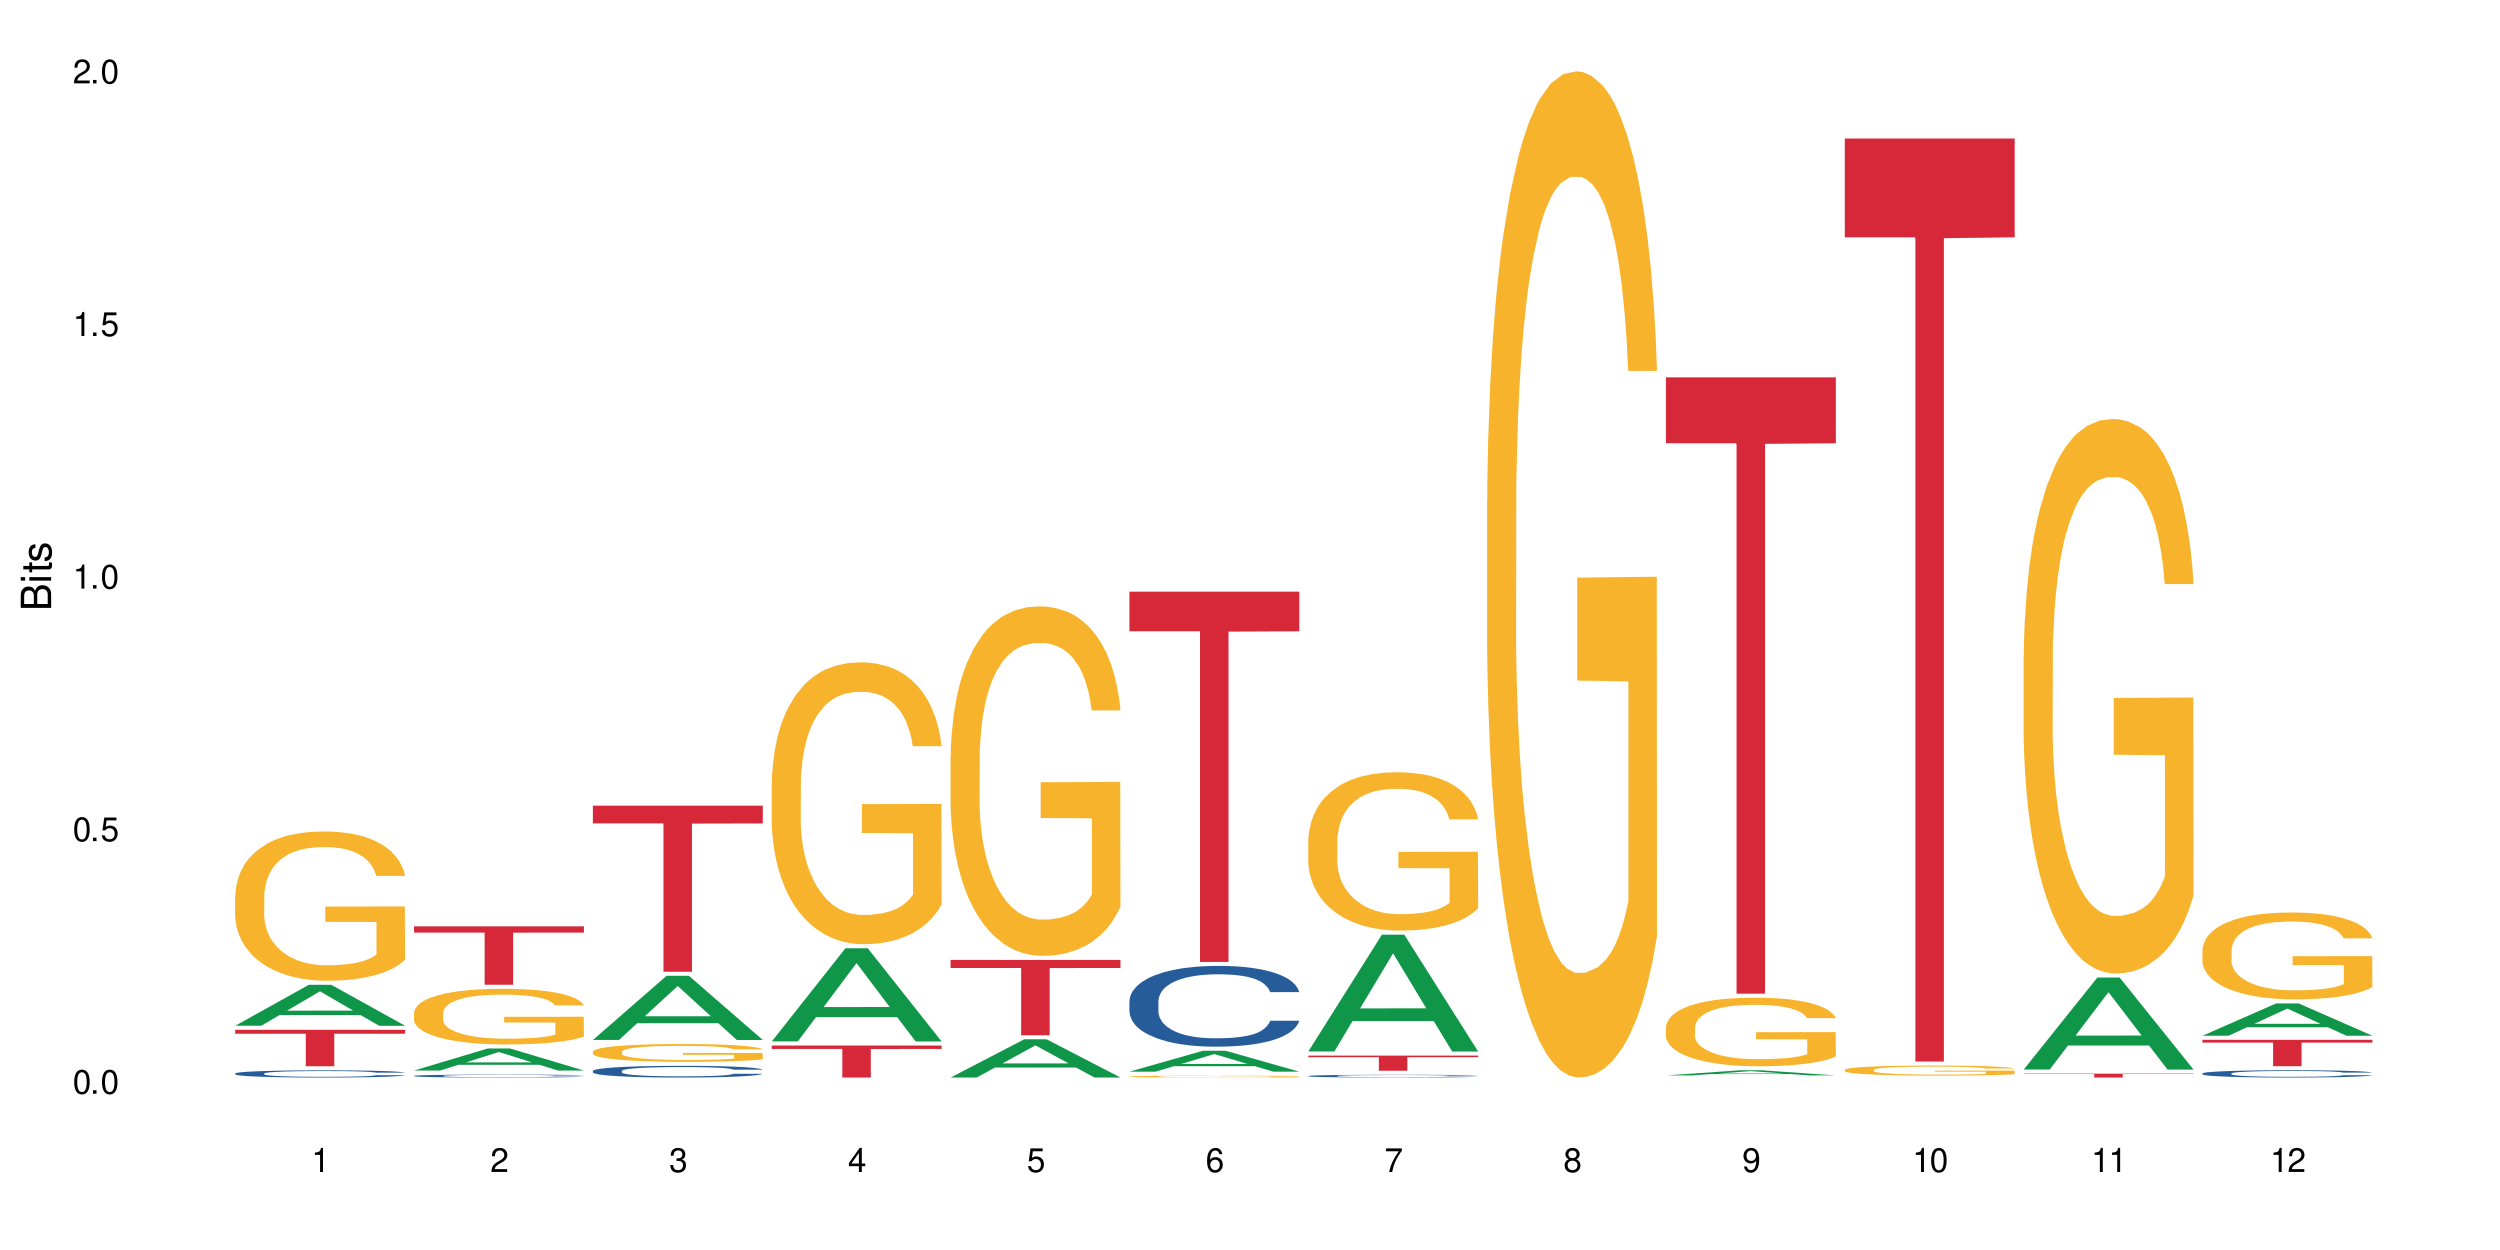 <?xml version="1.0" encoding="UTF-8"?>
<svg xmlns="http://www.w3.org/2000/svg" xmlns:xlink="http://www.w3.org/1999/xlink" width="720" height="360" viewBox="0 0 720 360">
<defs>
<g>
<g id="glyph-0-0">
</g>
<g id="glyph-0-1">
<path d="M 2.641 -6.938 C 2 -6.938 1.422 -6.656 1.078 -6.172 C 0.641 -5.562 0.406 -4.641 0.406 -3.359 C 0.406 -1.016 1.188 0.219 2.641 0.219 C 4.078 0.219 4.859 -1.016 4.859 -3.297 C 4.859 -4.641 4.656 -5.547 4.203 -6.172 C 3.844 -6.656 3.281 -6.938 2.641 -6.938 Z M 2.641 -6.188 C 3.547 -6.188 4 -5.25 4 -3.375 C 4 -1.406 3.562 -0.484 2.625 -0.484 C 1.734 -0.484 1.281 -1.438 1.281 -3.344 C 1.281 -5.25 1.734 -6.188 2.641 -6.188 Z M 2.641 -6.188 "/>
</g>
<g id="glyph-0-2">
<path d="M 1.828 -1 L 0.828 -1 L 0.828 0 L 1.828 0 Z M 1.828 -1 "/>
</g>
<g id="glyph-0-3">
<path d="M 4.562 -6.797 L 1.062 -6.797 L 0.547 -3.094 L 1.328 -3.094 C 1.719 -3.562 2.047 -3.734 2.578 -3.734 C 3.484 -3.734 4.062 -3.109 4.062 -2.094 C 4.062 -1.125 3.484 -0.531 2.578 -0.531 C 1.828 -0.531 1.375 -0.906 1.188 -1.672 L 0.328 -1.672 C 0.453 -1.109 0.547 -0.844 0.75 -0.594 C 1.125 -0.078 1.828 0.219 2.594 0.219 C 3.969 0.219 4.922 -0.781 4.922 -2.219 C 4.922 -3.562 4.031 -4.484 2.719 -4.484 C 2.25 -4.484 1.859 -4.359 1.469 -4.062 L 1.734 -5.969 L 4.562 -5.969 Z M 4.562 -6.797 "/>
</g>
<g id="glyph-0-4">
<path d="M 2.484 -4.938 L 2.484 0 L 3.328 0 L 3.328 -6.938 L 2.766 -6.938 C 2.469 -5.875 2.281 -5.734 0.984 -5.562 L 0.984 -4.938 Z M 2.484 -4.938 "/>
</g>
<g id="glyph-0-5">
<path d="M 4.859 -0.828 L 1.281 -0.828 C 1.359 -1.406 1.672 -1.781 2.5 -2.281 L 3.469 -2.828 C 4.406 -3.344 4.906 -4.062 4.906 -4.906 C 4.906 -5.484 4.672 -6.031 4.266 -6.406 C 3.859 -6.766 3.375 -6.938 2.719 -6.938 C 1.859 -6.938 1.219 -6.625 0.844 -6.031 C 0.609 -5.672 0.5 -5.234 0.484 -4.531 L 1.328 -4.531 C 1.359 -5.016 1.406 -5.281 1.531 -5.516 C 1.75 -5.938 2.188 -6.203 2.703 -6.203 C 3.469 -6.203 4.031 -5.641 4.031 -4.891 C 4.031 -4.344 3.719 -3.859 3.125 -3.516 L 2.234 -3 C 0.812 -2.172 0.406 -1.531 0.328 -0.016 L 4.859 -0.016 Z M 4.859 -0.828 "/>
</g>
<g id="glyph-0-6">
<path d="M 2.125 -3.188 L 2.578 -3.188 C 3.5 -3.188 3.984 -2.766 3.984 -1.922 C 3.984 -1.062 3.469 -0.531 2.594 -0.531 C 1.656 -0.531 1.203 -1 1.156 -2.016 L 0.312 -2.016 C 0.344 -1.453 0.438 -1.094 0.609 -0.781 C 0.953 -0.109 1.625 0.219 2.547 0.219 C 3.953 0.219 4.859 -0.625 4.859 -1.938 C 4.859 -2.828 4.516 -3.297 3.703 -3.594 C 4.344 -3.844 4.656 -4.328 4.656 -5.031 C 4.656 -6.219 3.875 -6.938 2.578 -6.938 C 1.203 -6.938 0.484 -6.172 0.453 -4.703 L 1.297 -4.703 C 1.312 -5.125 1.344 -5.359 1.453 -5.578 C 1.641 -5.969 2.062 -6.203 2.594 -6.203 C 3.344 -6.203 3.797 -5.75 3.797 -5 C 3.797 -4.516 3.609 -4.219 3.25 -4.047 C 3.016 -3.953 2.703 -3.922 2.125 -3.906 Z M 2.125 -3.188 "/>
</g>
<g id="glyph-0-7">
<path d="M 3.141 -1.672 L 3.141 0 L 3.984 0 L 3.984 -1.672 L 4.984 -1.672 L 4.984 -2.438 L 3.984 -2.438 L 3.984 -6.938 L 3.359 -6.938 L 0.266 -2.578 L 0.266 -1.672 Z M 3.141 -2.438 L 1 -2.438 L 3.141 -5.5 Z M 3.141 -2.438 "/>
</g>
<g id="glyph-0-8">
<path d="M 4.781 -5.125 C 4.609 -6.266 3.891 -6.938 2.844 -6.938 C 2.094 -6.938 1.422 -6.578 1.031 -5.953 C 0.594 -5.266 0.406 -4.422 0.406 -3.172 C 0.406 -2 0.578 -1.25 0.984 -0.641 C 1.359 -0.078 1.953 0.219 2.703 0.219 C 3.984 0.219 4.922 -0.75 4.922 -2.094 C 4.922 -3.375 4.062 -4.281 2.844 -4.281 C 2.172 -4.281 1.641 -4.031 1.281 -3.516 C 1.281 -5.234 1.828 -6.188 2.797 -6.188 C 3.391 -6.188 3.797 -5.797 3.938 -5.125 Z M 2.734 -3.531 C 3.547 -3.531 4.062 -2.953 4.062 -2.031 C 4.062 -1.156 3.484 -0.531 2.703 -0.531 C 1.922 -0.531 1.328 -1.188 1.328 -2.078 C 1.328 -2.938 1.906 -3.531 2.734 -3.531 Z M 2.734 -3.531 "/>
</g>
<g id="glyph-0-9">
<path d="M 4.984 -6.797 L 0.438 -6.797 L 0.438 -5.969 L 4.109 -5.969 C 2.5 -3.656 1.828 -2.234 1.328 0 L 2.219 0 C 2.594 -2.172 3.453 -4.047 4.984 -6.094 Z M 4.984 -6.797 "/>
</g>
<g id="glyph-0-10">
<path d="M 3.75 -3.656 C 4.469 -4.094 4.688 -4.438 4.688 -5.078 C 4.688 -6.172 3.844 -6.938 2.641 -6.938 C 1.438 -6.938 0.594 -6.172 0.594 -5.094 C 0.594 -4.438 0.812 -4.094 1.516 -3.656 C 0.734 -3.266 0.359 -2.703 0.359 -1.922 C 0.359 -0.656 1.281 0.219 2.641 0.219 C 3.984 0.219 4.922 -0.656 4.922 -1.922 C 4.922 -2.703 4.531 -3.266 3.75 -3.656 Z M 2.641 -6.188 C 3.359 -6.188 3.812 -5.75 3.812 -5.062 C 3.812 -4.406 3.344 -3.984 2.641 -3.984 C 1.922 -3.984 1.453 -4.406 1.453 -5.078 C 1.453 -5.75 1.922 -6.188 2.641 -6.188 Z M 2.641 -3.266 C 3.484 -3.266 4.062 -2.719 4.062 -1.906 C 4.062 -1.078 3.484 -0.531 2.625 -0.531 C 1.797 -0.531 1.219 -1.094 1.219 -1.906 C 1.219 -2.719 1.781 -3.266 2.641 -3.266 Z M 2.641 -3.266 "/>
</g>
<g id="glyph-0-11">
<path d="M 0.516 -1.578 C 0.672 -0.453 1.406 0.219 2.438 0.219 C 3.188 0.219 3.859 -0.141 4.266 -0.766 C 4.688 -1.453 4.891 -2.297 4.891 -3.547 C 4.891 -4.719 4.703 -5.453 4.312 -6.078 C 3.938 -6.641 3.344 -6.938 2.594 -6.938 C 1.297 -6.938 0.359 -5.969 0.359 -4.625 C 0.359 -3.344 1.234 -2.453 2.453 -2.453 C 3.094 -2.453 3.578 -2.672 4.016 -3.203 C 4 -1.484 3.469 -0.531 2.5 -0.531 C 1.906 -0.531 1.484 -0.906 1.359 -1.578 Z M 2.578 -6.203 C 3.375 -6.203 3.969 -5.531 3.969 -4.641 C 3.969 -3.797 3.391 -3.188 2.547 -3.188 C 1.734 -3.188 1.234 -3.766 1.234 -4.688 C 1.234 -5.562 1.797 -6.203 2.578 -6.203 Z M 2.578 -6.203 "/>
</g>
<g id="glyph-1-0">
</g>
<g id="glyph-1-1">
<path d="M 0 -0.953 L 0 -4.891 C 0 -5.719 -0.234 -6.344 -0.734 -6.797 C -1.188 -7.234 -1.812 -7.469 -2.5 -7.469 C -3.547 -7.469 -4.188 -7 -4.625 -5.875 C -4.984 -6.688 -5.625 -7.094 -6.531 -7.094 C -7.172 -7.094 -7.734 -6.859 -8.141 -6.391 C -8.562 -5.922 -8.75 -5.344 -8.75 -4.5 L -8.75 -0.953 Z M -4.984 -2.062 L -7.766 -2.062 L -7.766 -4.219 C -7.766 -4.844 -7.688 -5.203 -7.453 -5.5 C -7.219 -5.812 -6.859 -5.969 -6.375 -5.969 C -5.891 -5.969 -5.531 -5.812 -5.297 -5.5 C -5.062 -5.203 -4.984 -4.844 -4.984 -4.219 Z M -0.984 -2.062 L -4 -2.062 L -4 -4.781 C -4 -5.766 -3.438 -6.359 -2.484 -6.359 C -1.547 -6.359 -0.984 -5.766 -0.984 -4.781 Z M -0.984 -2.062 "/>
</g>
<g id="glyph-1-2">
<path d="M -6.281 -1.797 L -6.281 -0.797 L 0 -0.797 L 0 -1.797 Z M -8.75 -1.797 L -8.75 -0.797 L -7.484 -0.797 L -7.484 -1.797 Z M -8.75 -1.797 "/>
</g>
<g id="glyph-1-3">
<path d="M -6.281 -3.047 L -6.281 -2.016 L -8.016 -2.016 L -8.016 -1.016 L -6.281 -1.016 L -6.281 -0.172 L -5.469 -0.172 L -5.469 -1.016 L -0.719 -1.016 C -0.078 -1.016 0.281 -1.453 0.281 -2.234 C 0.281 -2.5 0.25 -2.719 0.188 -3.047 L -0.641 -3.047 C -0.609 -2.906 -0.594 -2.766 -0.594 -2.562 C -0.594 -2.141 -0.719 -2.016 -1.156 -2.016 L -5.469 -2.016 L -5.469 -3.047 Z M -6.281 -3.047 "/>
</g>
<g id="glyph-1-4">
<path d="M -4.531 -5.25 C -5.766 -5.25 -6.469 -4.422 -6.469 -2.969 C -6.469 -1.516 -5.719 -0.562 -4.547 -0.562 C -3.562 -0.562 -3.094 -1.062 -2.734 -2.562 L -2.516 -3.484 C -2.344 -4.188 -2.094 -4.469 -1.641 -4.469 C -1.047 -4.469 -0.641 -3.875 -0.641 -3 C -0.641 -2.453 -0.797 -2 -1.062 -1.75 C -1.25 -1.594 -1.422 -1.531 -1.875 -1.469 L -1.875 -0.406 C -0.422 -0.453 0.281 -1.266 0.281 -2.922 C 0.281 -4.5 -0.5 -5.516 -1.719 -5.516 C -2.656 -5.516 -3.172 -4.984 -3.469 -3.734 L -3.703 -2.766 C -3.891 -1.953 -4.156 -1.609 -4.594 -1.609 C -5.188 -1.609 -5.547 -2.125 -5.547 -2.938 C -5.547 -3.75 -5.203 -4.172 -4.531 -4.203 Z M -4.531 -5.25 "/>
</g>
</g>
</defs>
<rect x="-72" y="-36" width="864" height="432" fill="rgb(100%, 100%, 100%)" fill-opacity="1"/>
<path fill-rule="nonzero" fill="rgb(6.275%, 58.824%, 28.235%)" fill-opacity="1" d="M 67.73 295.41 L 67.785 295.398 L 88.957 283.617 L 95.387 283.617 L 116.664 295.422 L 109.188 295.422 L 103.855 292.34 L 80.488 292.34 L 75.258 295.41 L 67.73 295.41 L 82.734 291.066 L 101.711 291.055 L 92.25 285.547 L 92.145 285.535 L 92.039 285.566 L 82.684 291.055 L 82.734 291.066 Z M 67.73 295.41 "/>
<path fill-rule="nonzero" fill="rgb(14.51%, 36.078%, 60%)" fill-opacity="1" d="M 67.73 309.16 L 67.789 309.156 L 67.789 309.109 L 67.969 309.039 L 68.387 308.949 L 68.805 308.887 L 69.879 308.773 L 71.371 308.664 L 72.922 308.582 L 74.055 308.531 L 75.07 308.492 L 77.398 308.422 L 78.891 308.387 L 80.5 308.355 L 82.469 308.324 L 83.902 308.305 L 87.125 308.273 L 89.512 308.262 L 91.363 308.254 L 95.359 308.254 L 97.746 308.262 L 99.477 308.273 L 101.387 308.285 L 102.996 308.305 L 105.801 308.348 L 108.309 308.398 L 109.441 308.43 L 111.234 308.488 L 112.605 308.547 L 113.559 308.594 L 114.633 308.664 L 115.59 308.75 L 116.305 308.848 L 116.664 308.93 L 108.309 308.93 L 107.891 308.852 L 107.414 308.793 L 106.52 308.715 L 105.625 308.66 L 104.371 308.605 L 103.238 308.57 L 101.684 308.535 L 100.312 308.512 L 98.879 308.492 L 97.508 308.484 L 94.883 308.473 L 91.84 308.473 L 90.707 308.477 L 88.379 308.488 L 87.125 308.504 L 85.336 308.531 L 84.082 308.555 L 82.59 308.594 L 81.574 308.625 L 80.32 308.676 L 79.426 308.719 L 78.414 308.781 L 77.816 308.828 L 77.277 308.883 L 76.801 308.945 L 76.441 309.012 L 76.203 309.082 L 76.086 309.148 L 76.086 309.445 L 76.203 309.512 L 76.504 309.59 L 77.277 309.707 L 78.414 309.809 L 79.727 309.887 L 80.977 309.945 L 81.695 309.973 L 82.648 310.004 L 84.141 310.039 L 86.289 310.078 L 87.543 310.094 L 89.453 310.109 L 91.422 310.117 L 94.047 310.117 L 96.375 310.109 L 97.926 310.098 L 99.535 310.082 L 101.746 310.051 L 103.117 310.02 L 104.312 309.984 L 105.207 309.949 L 105.801 309.918 L 106.699 309.859 L 107.414 309.797 L 107.949 309.727 L 108.309 309.664 L 116.664 309.664 L 116.305 309.738 L 115.77 309.812 L 115.23 309.867 L 114.395 309.934 L 113.441 309.996 L 112.066 310.062 L 110.934 310.105 L 109.441 310.152 L 108.07 310.188 L 106.578 310.219 L 104.371 310.258 L 102.938 310.277 L 101.387 310.293 L 99.535 310.309 L 97.211 310.324 L 94.703 310.332 L 92.375 310.332 L 89.871 310.328 L 88.02 310.32 L 85.574 310.305 L 82.531 310.27 L 80.32 310.234 L 78.59 310.199 L 77.102 310.16 L 75.43 310.109 L 73.281 310.023 L 71.969 309.961 L 71.074 309.906 L 70.059 309.832 L 69.344 309.766 L 68.508 309.66 L 67.91 309.523 L 67.73 309.422 Z M 67.73 309.16 "/>
<path fill-rule="nonzero" fill="rgb(96.863%, 70.196%, 16.863%)" fill-opacity="1" d="M 67.73 257.875 L 67.789 257.836 L 67.789 257.047 L 68.031 255.281 L 68.625 252.848 L 69.402 250.844 L 70.238 249.273 L 70.773 248.449 L 71.668 247.273 L 72.445 246.406 L 74.414 244.641 L 76.922 242.992 L 78.293 242.285 L 79.844 241.617 L 82.051 240.871 L 83.066 240.598 L 86.172 239.969 L 89.691 239.574 L 93.57 239.457 L 95.359 239.496 L 97.805 239.652 L 101.148 240.086 L 103.059 240.48 L 104.551 240.871 L 106.102 241.383 L 108.012 242.168 L 109.801 243.109 L 111.234 244.051 L 112.664 245.23 L 113.859 246.484 L 114.871 247.859 L 115.77 249.508 L 116.305 250.883 L 116.664 252.258 L 108.367 252.258 L 107.891 250.883 L 107.355 249.824 L 106.461 248.527 L 105.562 247.586 L 104.668 246.84 L 102.996 245.82 L 101.566 245.191 L 99.777 244.641 L 98.047 244.289 L 96.074 244.051 L 94.883 243.973 L 91.719 243.973 L 88.855 244.25 L 87.184 244.562 L 85.992 244.875 L 84.32 245.465 L 83.305 245.938 L 82.707 246.25 L 80.918 247.469 L 79.727 248.566 L 79.07 249.312 L 78.234 250.492 L 77.637 251.551 L 76.98 253.121 L 76.621 254.301 L 76.145 256.969 L 76.086 264.039 L 76.266 265.531 L 76.621 267.141 L 77.102 268.555 L 77.816 270.047 L 78.531 271.184 L 79.785 272.715 L 80.859 273.738 L 81.695 274.402 L 83.305 275.465 L 83.961 275.816 L 85.512 276.523 L 87.125 277.074 L 89.094 277.547 L 90.586 277.781 L 92.973 277.977 L 96.016 277.977 L 99.598 277.742 L 101.863 277.426 L 103.414 277.113 L 104.43 276.84 L 105.684 276.406 L 106.578 276.016 L 107.414 275.582 L 108.43 274.914 L 108.43 265.531 L 93.688 265.492 L 93.688 261.094 L 116.602 261.055 L 116.664 276.406 L 115.41 277.469 L 113.859 278.488 L 112.367 279.273 L 110.816 279.941 L 108.605 280.688 L 106.816 281.156 L 104.07 281.707 L 101.566 282.062 L 98.941 282.297 L 96.613 282.414 L 93.867 282.453 L 91.422 282.375 L 88.797 282.141 L 86.707 281.824 L 84.797 281.434 L 82.887 280.922 L 80.5 280.098 L 78.949 279.43 L 77.34 278.605 L 75.727 277.625 L 74.297 276.562 L 73.34 275.738 L 72.387 274.797 L 71.371 273.617 L 70.418 272.285 L 69.699 271.066 L 69.043 269.691 L 68.566 268.395 L 68.09 266.629 L 67.852 265.215 L 67.73 264 Z M 67.73 257.875 "/>
<path fill-rule="nonzero" fill="rgb(83.922%, 15.686%, 22.353%)" fill-opacity="1" d="M 67.73 296.586 L 116.664 296.586 L 116.664 297.707 L 96.27 297.719 L 96.27 307.09 L 88.066 307.09 L 88.066 297.73 L 87.945 297.707 L 67.73 297.707 Z M 67.73 296.586 "/>
<path fill-rule="nonzero" fill="rgb(6.275%, 58.824%, 28.235%)" fill-opacity="1" d="M 119.238 308.312 L 119.289 308.305 L 140.465 301.965 L 146.895 301.965 L 168.172 308.32 L 160.695 308.32 L 155.363 306.66 L 131.996 306.66 L 126.766 308.312 L 119.238 308.312 L 134.242 305.973 L 153.219 305.969 L 143.758 303 L 143.652 302.996 L 143.547 303.012 L 134.191 305.969 L 134.242 305.973 Z M 119.238 308.312 "/>
<path fill-rule="nonzero" fill="rgb(14.51%, 36.078%, 60%)" fill-opacity="1" d="M 119.238 309.852 L 119.297 309.852 L 119.297 309.832 L 119.477 309.805 L 119.895 309.766 L 120.312 309.742 L 121.387 309.695 L 122.879 309.648 L 124.43 309.617 L 125.562 309.598 L 126.578 309.582 L 128.906 309.551 L 130.398 309.535 L 132.008 309.523 L 133.977 309.512 L 135.41 309.504 L 138.633 309.488 L 141.02 309.484 L 142.871 309.48 L 146.867 309.48 L 149.254 309.484 L 150.984 309.488 L 152.895 309.496 L 154.504 309.504 L 157.309 309.52 L 159.816 309.543 L 160.949 309.555 L 162.742 309.578 L 164.113 309.602 L 165.066 309.621 L 166.141 309.648 L 167.098 309.684 L 167.812 309.727 L 168.172 309.758 L 159.816 309.758 L 159.398 309.727 L 158.922 309.703 L 158.027 309.672 L 157.133 309.648 L 155.879 309.625 L 154.746 309.609 L 153.191 309.598 L 151.82 309.586 L 150.387 309.582 L 149.016 309.574 L 146.391 309.57 L 143.348 309.57 L 142.211 309.574 L 139.887 309.578 L 138.633 309.586 L 136.844 309.594 L 135.59 309.605 L 134.098 309.621 L 133.082 309.633 L 131.828 309.652 L 130.934 309.672 L 129.922 309.699 L 129.324 309.719 L 128.785 309.738 L 128.309 309.766 L 127.949 309.793 L 127.711 309.82 L 127.594 309.848 L 127.594 309.969 L 127.711 309.996 L 128.012 310.031 L 128.785 310.078 L 129.922 310.117 L 131.234 310.152 L 132.484 310.176 L 133.203 310.184 L 134.156 310.195 L 135.648 310.211 L 137.797 310.227 L 139.051 310.234 L 140.961 310.242 L 147.883 310.242 L 149.434 310.238 L 151.043 310.23 L 153.254 310.219 L 154.625 310.203 L 155.816 310.191 L 156.715 310.176 L 157.309 310.164 L 158.207 310.141 L 158.922 310.113 L 159.457 310.086 L 159.816 310.059 L 168.172 310.059 L 167.812 310.09 L 167.277 310.121 L 166.738 310.145 L 165.902 310.172 L 164.949 310.195 L 163.574 310.223 L 162.441 310.238 L 160.949 310.258 L 159.578 310.273 L 158.086 310.285 L 155.879 310.301 L 154.445 310.309 L 152.895 310.316 L 151.043 310.324 L 148.719 310.328 L 146.211 310.332 L 141.379 310.332 L 139.527 310.328 L 137.082 310.32 L 134.039 310.309 L 131.828 310.293 L 130.098 310.277 L 128.605 310.262 L 126.938 310.242 L 124.789 310.207 L 123.477 310.18 L 122.582 310.16 L 121.566 310.129 L 120.852 310.102 L 120.016 310.059 L 119.418 310.004 L 119.238 309.961 Z M 119.238 309.852 "/>
<path fill-rule="nonzero" fill="rgb(96.863%, 70.196%, 16.863%)" fill-opacity="1" d="M 119.238 291.641 L 119.297 291.625 L 119.297 291.332 L 119.535 290.676 L 120.133 289.766 L 120.91 289.02 L 121.746 288.434 L 122.281 288.129 L 123.176 287.688 L 123.953 287.367 L 125.922 286.707 L 128.43 286.094 L 129.801 285.832 L 131.352 285.582 L 133.559 285.305 L 134.574 285.203 L 137.676 284.969 L 141.199 284.82 L 145.078 284.777 L 146.867 284.793 L 149.312 284.852 L 152.656 285.012 L 154.566 285.156 L 156.059 285.305 L 157.609 285.496 L 159.52 285.785 L 161.309 286.137 L 162.742 286.488 L 164.172 286.93 L 165.367 287.395 L 166.379 287.91 L 167.277 288.523 L 167.812 289.035 L 168.172 289.547 L 159.875 289.547 L 159.398 289.035 L 158.863 288.641 L 157.965 288.156 L 157.07 287.805 L 156.176 287.527 L 154.504 287.148 L 153.074 286.914 L 151.281 286.707 L 149.551 286.578 L 147.582 286.488 L 146.391 286.461 L 143.227 286.461 L 140.363 286.562 L 138.691 286.68 L 137.5 286.797 L 135.828 287.016 L 134.812 287.191 L 134.215 287.309 L 132.426 287.762 L 131.234 288.172 L 130.578 288.449 L 129.742 288.891 L 129.145 289.285 L 128.488 289.871 L 128.129 290.309 L 127.652 291.305 L 127.594 293.938 L 127.773 294.492 L 128.129 295.094 L 128.605 295.621 L 129.324 296.176 L 130.039 296.602 L 131.293 297.172 L 132.367 297.551 L 133.203 297.801 L 134.812 298.195 L 135.469 298.328 L 137.02 298.59 L 138.633 298.793 L 140.602 298.969 L 142.094 299.059 L 144.48 299.133 L 147.523 299.133 L 151.105 299.043 L 153.371 298.926 L 154.922 298.809 L 155.938 298.707 L 157.191 298.547 L 158.086 298.398 L 158.922 298.238 L 159.938 297.988 L 159.938 294.492 L 145.195 294.477 L 145.195 292.84 L 168.109 292.824 L 168.172 298.547 L 166.918 298.941 L 165.367 299.32 L 163.875 299.613 L 162.324 299.863 L 160.113 300.141 L 158.324 300.316 L 155.578 300.523 L 153.074 300.652 L 150.449 300.742 L 148.121 300.785 L 145.375 300.801 L 142.93 300.77 L 140.305 300.684 L 138.215 300.566 L 136.305 300.418 L 134.395 300.23 L 132.008 299.922 L 130.457 299.672 L 128.848 299.367 L 127.234 299 L 125.801 298.605 L 124.848 298.297 L 123.895 297.945 L 122.879 297.508 L 121.926 297.012 L 121.207 296.555 L 120.551 296.043 L 120.074 295.562 L 119.598 294.902 L 119.359 294.375 L 119.238 293.922 Z M 119.238 291.641 "/>
<path fill-rule="nonzero" fill="rgb(83.922%, 15.686%, 22.353%)" fill-opacity="1" d="M 119.238 266.785 L 168.172 266.785 L 168.172 268.586 L 147.777 268.602 L 147.777 283.613 L 139.574 283.613 L 139.574 268.617 L 139.453 268.586 L 119.238 268.586 Z M 119.238 266.785 "/>
<path fill-rule="nonzero" fill="rgb(6.275%, 58.824%, 28.235%)" fill-opacity="1" d="M 170.746 299.496 L 170.797 299.48 L 191.973 281.031 L 198.402 281.031 L 219.68 299.516 L 212.203 299.516 L 206.871 294.688 L 183.504 294.688 L 178.273 299.496 L 170.746 299.496 L 185.75 292.691 L 204.727 292.676 L 195.266 284.051 L 195.16 284.031 L 195.055 284.086 L 185.699 292.676 L 185.75 292.691 Z M 170.746 299.496 "/>
<path fill-rule="nonzero" fill="rgb(14.51%, 36.078%, 60%)" fill-opacity="1" d="M 170.746 308.43 L 170.805 308.426 L 170.805 308.352 L 170.984 308.234 L 171.402 308.086 L 171.82 307.984 L 172.895 307.805 L 174.387 307.629 L 175.938 307.492 L 177.07 307.41 L 178.086 307.352 L 180.414 307.234 L 181.906 307.18 L 183.516 307.125 L 185.484 307.074 L 186.918 307.043 L 190.141 306.992 L 192.527 306.973 L 194.375 306.961 L 198.375 306.961 L 200.762 306.973 L 202.492 306.988 L 204.402 307.016 L 206.012 307.043 L 208.816 307.109 L 211.324 307.195 L 212.457 307.246 L 214.25 307.34 L 215.621 307.434 L 216.574 307.512 L 217.648 307.629 L 218.605 307.766 L 219.32 307.922 L 219.68 308.055 L 211.324 308.055 L 210.906 307.934 L 210.43 307.836 L 209.535 307.711 L 208.641 307.621 L 207.387 307.531 L 206.25 307.473 L 204.699 307.414 L 203.328 307.379 L 201.895 307.352 L 200.523 307.332 L 197.898 307.312 L 194.855 307.312 L 193.719 307.32 L 191.395 307.344 L 190.141 307.367 L 188.352 307.41 L 187.098 307.449 L 185.605 307.512 L 184.59 307.562 L 183.336 307.645 L 182.441 307.715 L 181.426 307.816 L 180.832 307.891 L 180.293 307.98 L 179.816 308.082 L 179.457 308.188 L 179.219 308.301 L 179.102 308.414 L 179.102 308.891 L 179.219 309 L 179.52 309.133 L 180.293 309.32 L 181.426 309.48 L 182.742 309.613 L 183.992 309.703 L 184.711 309.746 L 185.664 309.797 L 187.156 309.859 L 189.305 309.918 L 190.559 309.945 L 192.469 309.969 L 194.438 309.98 L 197.062 309.98 L 199.391 309.969 L 200.941 309.953 L 202.551 309.93 L 204.762 309.875 L 206.133 309.828 L 207.324 309.77 L 208.223 309.711 L 208.816 309.66 L 209.711 309.566 L 210.43 309.461 L 210.965 309.352 L 211.324 309.246 L 219.68 309.246 L 219.32 309.371 L 218.785 309.492 L 218.246 309.582 L 217.41 309.688 L 216.457 309.785 L 215.082 309.891 L 213.949 309.961 L 212.457 310.039 L 211.086 310.098 L 209.594 310.152 L 207.387 310.211 L 205.953 310.242 L 204.402 310.27 L 202.551 310.297 L 200.227 310.316 L 197.719 310.328 L 195.391 310.332 L 192.887 310.328 L 191.035 310.312 L 188.59 310.285 L 185.547 310.23 L 183.336 310.172 L 181.605 310.113 L 180.113 310.051 L 178.445 309.969 L 176.297 309.832 L 174.984 309.73 L 174.086 309.641 L 173.074 309.523 L 172.355 309.414 L 171.523 309.242 L 170.926 309.023 L 170.746 308.855 Z M 170.746 308.43 "/>
<path fill-rule="nonzero" fill="rgb(96.863%, 70.196%, 16.863%)" fill-opacity="1" d="M 170.746 302.871 L 170.805 302.867 L 170.805 302.773 L 171.043 302.562 L 171.641 302.273 L 172.418 302.035 L 173.254 301.848 L 173.789 301.75 L 174.684 301.609 L 175.461 301.504 L 177.43 301.297 L 179.938 301.098 L 181.309 301.016 L 182.859 300.934 L 185.066 300.848 L 186.082 300.812 L 189.184 300.738 L 192.707 300.691 L 196.586 300.68 L 198.375 300.684 L 200.82 300.703 L 204.164 300.754 L 206.074 300.801 L 207.566 300.848 L 209.117 300.906 L 211.027 301 L 212.816 301.113 L 214.25 301.227 L 215.68 301.363 L 216.875 301.516 L 217.887 301.68 L 218.785 301.875 L 219.32 302.039 L 219.68 302.203 L 211.383 302.203 L 210.906 302.039 L 210.371 301.914 L 209.473 301.758 L 208.578 301.645 L 207.684 301.559 L 206.012 301.434 L 204.582 301.359 L 202.789 301.297 L 201.059 301.254 L 199.09 301.227 L 197.898 301.215 L 194.734 301.215 L 191.871 301.25 L 190.199 301.285 L 189.008 301.324 L 187.336 301.395 L 186.32 301.449 L 185.723 301.488 L 183.934 301.633 L 182.742 301.762 L 182.086 301.852 L 181.25 301.992 L 180.652 302.117 L 179.996 302.305 L 179.637 302.445 L 179.16 302.762 L 179.102 303.605 L 179.281 303.781 L 179.637 303.973 L 180.113 304.145 L 180.832 304.32 L 181.547 304.457 L 182.801 304.637 L 183.875 304.762 L 184.711 304.84 L 186.32 304.965 L 186.977 305.008 L 188.527 305.094 L 190.141 305.156 L 192.109 305.215 L 193.602 305.242 L 195.988 305.266 L 199.031 305.266 L 202.613 305.238 L 204.879 305.199 L 206.43 305.164 L 207.445 305.129 L 208.699 305.078 L 209.594 305.031 L 210.43 304.98 L 211.445 304.898 L 211.445 303.781 L 196.703 303.777 L 196.703 303.254 L 219.617 303.25 L 219.68 305.078 L 218.426 305.203 L 216.875 305.324 L 215.383 305.418 L 213.832 305.5 L 211.621 305.586 L 209.832 305.645 L 207.086 305.711 L 204.582 305.75 L 201.957 305.781 L 199.629 305.793 L 196.883 305.797 L 194.438 305.789 L 191.812 305.762 L 189.723 305.723 L 187.812 305.676 L 185.902 305.617 L 183.516 305.52 L 181.965 305.438 L 180.355 305.34 L 178.742 305.223 L 177.309 305.098 L 176.355 305 L 175.402 304.887 L 174.387 304.746 L 173.43 304.586 L 172.715 304.441 L 172.059 304.277 L 171.582 304.125 L 171.105 303.914 L 170.867 303.746 L 170.746 303.602 Z M 170.746 302.871 "/>
<path fill-rule="nonzero" fill="rgb(83.922%, 15.686%, 22.353%)" fill-opacity="1" d="M 170.746 232.027 L 219.68 232.027 L 219.68 237.148 L 199.285 237.195 L 199.285 279.867 L 191.078 279.867 L 191.078 237.238 L 190.961 237.148 L 170.746 237.148 Z M 170.746 232.027 "/>
<path fill-rule="nonzero" fill="rgb(6.275%, 58.824%, 28.235%)" fill-opacity="1" d="M 222.254 299.922 L 222.305 299.898 L 243.48 273.098 L 249.91 273.098 L 271.188 299.949 L 263.711 299.949 L 258.379 292.938 L 235.008 292.938 L 229.781 299.922 L 222.254 299.922 L 237.258 290.039 L 256.234 290.016 L 246.773 277.484 L 246.668 277.457 L 246.562 277.535 L 237.207 290.016 L 237.258 290.039 Z M 222.254 299.922 "/>
<path fill-rule="nonzero" fill="rgb(96.863%, 70.196%, 16.863%)" fill-opacity="1" d="M 222.254 225.516 L 222.312 225.441 L 222.312 223.957 L 222.551 220.621 L 223.148 216.023 L 223.926 212.242 L 224.762 209.277 L 225.297 207.719 L 226.191 205.496 L 226.969 203.863 L 228.938 200.527 L 231.445 197.414 L 232.816 196.078 L 234.367 194.82 L 236.574 193.41 L 237.59 192.891 L 240.691 191.703 L 244.215 190.965 L 248.094 190.742 L 249.883 190.816 L 252.328 191.113 L 255.672 191.926 L 257.582 192.668 L 259.07 193.41 L 260.625 194.375 L 262.535 195.855 L 264.324 197.637 L 265.754 199.414 L 267.188 201.641 L 268.383 204.012 L 269.395 206.609 L 270.289 209.723 L 270.828 212.316 L 271.188 214.914 L 262.891 214.914 L 262.414 212.316 L 261.875 210.316 L 260.98 207.867 L 260.086 206.09 L 259.191 204.68 L 257.52 202.754 L 256.09 201.566 L 254.297 200.527 L 252.566 199.859 L 250.598 199.414 L 249.406 199.27 L 246.242 199.27 L 243.379 199.785 L 241.707 200.379 L 240.516 200.973 L 238.844 202.086 L 237.828 202.977 L 237.23 203.566 L 235.441 205.867 L 234.25 207.941 L 233.59 209.352 L 232.758 211.574 L 232.16 213.578 L 231.504 216.543 L 231.145 218.77 L 230.668 223.809 L 230.609 237.156 L 230.785 239.977 L 231.145 243.016 L 231.621 245.684 L 232.34 248.5 L 233.055 250.652 L 234.309 253.543 L 235.383 255.473 L 236.219 256.73 L 237.828 258.734 L 238.484 259.402 L 240.035 260.734 L 241.648 261.773 L 243.617 262.664 L 245.109 263.109 L 247.496 263.48 L 250.539 263.48 L 254.121 263.035 L 256.387 262.441 L 257.938 261.848 L 258.953 261.328 L 260.207 260.512 L 261.102 259.773 L 261.938 258.957 L 262.949 257.695 L 262.949 239.977 L 248.211 239.902 L 248.211 231.598 L 271.125 231.523 L 271.188 260.512 L 269.934 262.516 L 268.383 264.441 L 266.891 265.926 L 265.34 267.188 L 263.129 268.594 L 261.34 269.484 L 258.594 270.523 L 256.09 271.191 L 253.465 271.637 L 251.137 271.859 L 248.391 271.934 L 245.945 271.785 L 243.32 271.34 L 241.23 270.746 L 239.32 270.004 L 237.41 269.039 L 235.023 267.484 L 233.473 266.223 L 231.859 264.664 L 230.25 262.812 L 228.816 260.809 L 227.863 259.254 L 226.91 257.473 L 225.895 255.25 L 224.938 252.727 L 224.223 250.43 L 223.566 247.836 L 223.09 245.387 L 222.613 242.051 L 222.375 239.383 L 222.254 237.082 Z M 222.254 225.516 "/>
<path fill-rule="nonzero" fill="rgb(83.922%, 15.686%, 22.353%)" fill-opacity="1" d="M 222.254 301.113 L 271.188 301.113 L 271.188 302.098 L 250.793 302.105 L 250.793 310.332 L 242.586 310.332 L 242.586 302.117 L 242.469 302.098 L 222.254 302.098 Z M 222.254 301.113 "/>
<path fill-rule="nonzero" fill="rgb(6.275%, 58.824%, 28.235%)" fill-opacity="1" d="M 273.762 310.32 L 273.812 310.312 L 294.984 299.316 L 301.418 299.316 L 322.695 310.332 L 315.219 310.332 L 309.887 307.457 L 286.516 307.457 L 281.289 310.32 L 273.762 310.32 L 288.766 306.266 L 307.742 306.258 L 298.281 301.113 L 298.176 301.105 L 298.07 301.137 L 288.711 306.258 L 288.766 306.266 Z M 273.762 310.32 "/>
<path fill-rule="nonzero" fill="rgb(96.863%, 70.196%, 16.863%)" fill-opacity="1" d="M 273.762 217.746 L 273.82 217.652 L 273.82 215.812 L 274.059 211.676 L 274.656 205.977 L 275.434 201.289 L 276.27 197.613 L 276.805 195.68 L 277.699 192.922 L 278.477 190.902 L 280.445 186.762 L 282.949 182.902 L 284.324 181.246 L 285.875 179.684 L 288.082 177.938 L 289.098 177.293 L 292.199 175.824 L 295.723 174.902 L 299.602 174.629 L 301.391 174.719 L 303.836 175.09 L 307.18 176.098 L 309.09 177.02 L 310.578 177.938 L 312.133 179.133 L 314.039 180.973 L 315.832 183.18 L 317.262 185.383 L 318.695 188.141 L 319.891 191.086 L 320.902 194.301 L 321.797 198.164 L 322.336 201.379 L 322.695 204.598 L 314.398 204.598 L 313.922 201.379 L 313.383 198.898 L 312.488 195.863 L 311.594 193.66 L 310.699 191.91 L 309.027 189.523 L 307.598 188.051 L 305.805 186.762 L 304.074 185.938 L 302.105 185.383 L 300.914 185.199 L 297.75 185.199 L 294.887 185.844 L 293.215 186.578 L 292.02 187.316 L 290.352 188.695 L 289.336 189.797 L 288.738 190.531 L 286.949 193.383 L 285.754 195.957 L 285.098 197.703 L 284.266 200.461 L 283.668 202.945 L 283.012 206.621 L 282.652 209.379 L 282.176 215.629 L 282.117 232.18 L 282.293 235.672 L 282.652 239.441 L 283.129 242.75 L 283.848 246.242 L 284.562 248.91 L 285.816 252.496 L 286.891 254.887 L 287.727 256.449 L 289.336 258.93 L 289.992 259.758 L 291.543 261.414 L 293.156 262.699 L 295.125 263.805 L 296.617 264.355 L 299.004 264.812 L 302.047 264.812 L 305.625 264.262 L 307.895 263.527 L 309.445 262.793 L 310.461 262.148 L 311.715 261.137 L 312.609 260.219 L 313.445 259.207 L 314.457 257.645 L 314.457 235.672 L 299.719 235.578 L 299.719 225.281 L 322.633 225.191 L 322.695 261.137 L 321.441 263.617 L 319.891 266.008 L 318.398 267.848 L 316.844 269.41 L 314.637 271.156 L 312.848 272.262 L 310.102 273.547 L 307.598 274.375 L 304.969 274.926 L 302.645 275.203 L 299.898 275.293 L 297.453 275.109 L 294.824 274.559 L 292.738 273.824 L 290.828 272.902 L 288.918 271.707 L 286.531 269.777 L 284.98 268.215 L 283.367 266.285 L 281.758 263.988 L 280.324 261.504 L 279.371 259.574 L 278.414 257.367 L 277.402 254.609 L 276.445 251.484 L 275.73 248.633 L 275.074 245.418 L 274.598 242.383 L 274.121 238.246 L 273.879 234.938 L 273.762 232.086 Z M 273.762 217.746 "/>
<path fill-rule="nonzero" fill="rgb(83.922%, 15.686%, 22.353%)" fill-opacity="1" d="M 273.762 276.457 L 322.695 276.457 L 322.695 278.781 L 302.301 278.801 L 302.301 298.152 L 294.094 298.152 L 294.094 278.82 L 293.977 278.781 L 273.762 278.781 Z M 273.762 276.457 "/>
<path fill-rule="nonzero" fill="rgb(6.275%, 58.824%, 28.235%)" fill-opacity="1" d="M 325.27 308.633 L 325.32 308.629 L 346.492 302.605 L 352.926 302.605 L 374.199 308.641 L 366.727 308.641 L 361.395 307.066 L 338.023 307.066 L 332.797 308.633 L 325.27 308.633 L 340.273 306.414 L 359.25 306.406 L 349.789 303.594 L 349.684 303.586 L 349.578 303.605 L 340.219 306.406 L 340.273 306.414 Z M 325.27 308.633 "/>
<path fill-rule="nonzero" fill="rgb(14.51%, 36.078%, 60%)" fill-opacity="1" d="M 325.27 288.312 L 325.328 288.289 L 325.328 287.781 L 325.508 286.973 L 325.926 285.953 L 326.344 285.25 L 327.418 283.996 L 328.91 282.785 L 330.461 281.852 L 331.594 281.297 L 332.609 280.875 L 334.938 280.086 L 336.43 279.684 L 338.039 279.324 L 340.008 278.961 L 341.441 278.75 L 344.664 278.41 L 347.051 278.262 L 348.898 278.195 L 352.898 278.195 L 355.285 278.281 L 357.016 278.387 L 358.926 278.559 L 360.535 278.75 L 363.34 279.215 L 365.848 279.812 L 366.98 280.152 L 368.77 280.809 L 370.145 281.449 L 371.098 282 L 372.172 282.785 L 373.129 283.742 L 373.844 284.824 L 374.199 285.738 L 365.848 285.738 L 365.43 284.891 L 364.953 284.23 L 364.055 283.359 L 363.16 282.742 L 361.91 282.129 L 360.773 281.723 L 359.223 281.32 L 357.852 281.066 L 356.418 280.875 L 355.047 280.746 L 352.422 280.617 L 349.379 280.617 L 348.242 280.66 L 345.914 280.832 L 344.664 280.98 L 342.871 281.277 L 341.621 281.555 L 340.129 281.98 L 339.113 282.34 L 337.859 282.891 L 336.965 283.383 L 335.949 284.082 L 335.355 284.613 L 334.816 285.207 L 334.34 285.91 L 333.98 286.652 L 333.742 287.441 L 333.625 288.203 L 333.625 291.5 L 333.742 292.262 L 334.039 293.156 L 334.816 294.453 L 335.949 295.578 L 337.262 296.469 L 338.516 297.109 L 339.234 297.406 L 340.188 297.746 L 341.68 298.172 L 343.828 298.594 L 345.082 298.766 L 346.988 298.938 L 348.961 299.02 L 351.586 299.02 L 353.914 298.938 L 355.465 298.828 L 357.074 298.66 L 359.281 298.297 L 360.656 297.957 L 361.848 297.555 L 362.742 297.152 L 363.34 296.812 L 364.234 296.152 L 364.953 295.43 L 365.488 294.688 L 365.848 293.965 L 374.199 293.965 L 373.844 294.812 L 373.305 295.641 L 372.77 296.258 L 371.934 297 L 370.98 297.66 L 369.605 298.406 L 368.473 298.895 L 366.98 299.426 L 365.609 299.828 L 364.117 300.188 L 361.91 300.613 L 360.477 300.828 L 358.926 301.02 L 357.074 301.188 L 354.746 301.336 L 352.242 301.422 L 349.914 301.441 L 347.406 301.402 L 345.559 301.316 L 343.109 301.125 L 340.066 300.742 L 337.859 300.34 L 336.129 299.934 L 334.637 299.508 L 332.965 298.938 L 330.82 298 L 329.504 297.277 L 328.609 296.684 L 327.598 295.855 L 326.879 295.109 L 326.043 293.922 L 325.449 292.41 L 325.27 291.242 Z M 325.27 288.312 "/>
<path fill-rule="nonzero" fill="rgb(96.863%, 70.196%, 16.863%)" fill-opacity="1" d="M 325.27 310.031 L 325.328 310.031 L 325.328 310.02 L 325.566 309.996 L 326.164 309.969 L 326.941 309.941 L 327.773 309.926 L 328.312 309.914 L 329.207 309.898 L 329.984 309.887 L 331.953 309.867 L 334.457 309.848 L 335.832 309.84 L 337.383 309.828 L 339.59 309.82 L 340.605 309.816 L 343.707 309.809 L 347.23 309.805 L 355.344 309.805 L 358.688 309.812 L 360.594 309.816 L 362.086 309.82 L 363.641 309.828 L 365.547 309.836 L 367.34 309.848 L 368.77 309.859 L 370.203 309.875 L 371.395 309.891 L 372.41 309.906 L 373.305 309.926 L 373.844 309.945 L 374.199 309.961 L 365.906 309.961 L 365.43 309.945 L 364.891 309.93 L 363.996 309.914 L 363.102 309.902 L 362.207 309.895 L 360.535 309.883 L 359.105 309.875 L 357.312 309.867 L 355.582 309.863 L 353.613 309.859 L 349.258 309.859 L 346.395 309.863 L 344.723 309.867 L 343.527 309.871 L 341.859 309.879 L 340.844 309.883 L 340.246 309.887 L 338.457 309.902 L 337.262 309.914 L 336.605 309.926 L 335.77 309.938 L 335.176 309.953 L 334.52 309.973 L 334.16 309.984 L 333.684 310.02 L 333.625 310.105 L 333.801 310.125 L 334.16 310.145 L 334.637 310.16 L 335.355 310.18 L 336.07 310.195 L 337.324 310.211 L 338.398 310.227 L 339.234 310.234 L 340.844 310.246 L 341.5 310.25 L 343.051 310.258 L 344.664 310.266 L 346.633 310.273 L 348.125 310.273 L 350.512 310.277 L 353.555 310.277 L 357.133 310.273 L 359.402 310.27 L 360.953 310.266 L 361.969 310.262 L 363.223 310.258 L 364.117 310.254 L 364.953 310.246 L 365.965 310.238 L 365.965 310.125 L 351.227 310.125 L 351.227 310.07 L 374.141 310.07 L 374.199 310.258 L 372.949 310.27 L 371.395 310.285 L 369.906 310.293 L 368.352 310.301 L 366.145 310.312 L 364.355 310.316 L 361.609 310.324 L 359.105 310.328 L 356.477 310.332 L 348.961 310.332 L 346.332 310.328 L 344.246 310.324 L 342.336 310.32 L 340.426 310.312 L 338.039 310.305 L 336.488 310.297 L 334.875 310.285 L 333.266 310.273 L 331.832 310.262 L 330.879 310.25 L 329.922 310.238 L 328.91 310.223 L 327.953 310.207 L 327.238 310.191 L 326.582 310.176 L 326.105 310.16 L 325.625 310.137 L 325.387 310.121 L 325.27 310.105 Z M 325.27 310.031 "/>
<path fill-rule="nonzero" fill="rgb(83.922%, 15.686%, 22.353%)" fill-opacity="1" d="M 325.27 170.395 L 374.199 170.395 L 374.199 181.809 L 353.809 181.91 L 353.809 277.031 L 345.602 277.031 L 345.602 182.008 L 345.484 181.809 L 325.27 181.809 Z M 325.27 170.395 "/>
<path fill-rule="nonzero" fill="rgb(6.275%, 58.824%, 28.235%)" fill-opacity="1" d="M 376.777 302.816 L 376.828 302.785 L 398 269.176 L 404.43 269.176 L 425.707 302.848 L 418.234 302.848 L 412.902 294.059 L 389.531 294.059 L 384.305 302.816 L 376.777 302.816 L 391.781 290.422 L 410.758 290.391 L 401.293 274.68 L 401.191 274.648 L 401.086 274.742 L 391.727 290.391 L 391.781 290.422 Z M 376.777 302.816 "/>
<path fill-rule="nonzero" fill="rgb(14.51%, 36.078%, 60%)" fill-opacity="1" d="M 376.777 309.883 L 376.836 309.883 L 376.836 309.863 L 377.016 309.836 L 377.434 309.801 L 377.852 309.777 L 378.926 309.734 L 380.418 309.695 L 381.969 309.66 L 383.102 309.641 L 384.117 309.629 L 386.445 309.602 L 387.934 309.586 L 389.547 309.574 L 391.516 309.562 L 392.949 309.555 L 396.172 309.543 L 398.559 309.539 L 400.406 309.535 L 404.406 309.535 L 406.793 309.539 L 408.523 309.543 L 410.434 309.547 L 412.043 309.555 L 414.848 309.57 L 417.355 309.59 L 418.488 309.602 L 420.277 309.625 L 421.652 309.648 L 422.605 309.668 L 423.68 309.695 L 424.633 309.727 L 425.352 309.762 L 425.707 309.793 L 417.355 309.793 L 416.938 309.766 L 416.461 309.742 L 415.562 309.715 L 414.668 309.691 L 413.414 309.672 L 412.281 309.656 L 410.73 309.645 L 409.359 309.633 L 407.926 309.629 L 406.555 309.625 L 403.93 309.621 L 399.75 309.621 L 397.422 309.625 L 396.172 309.633 L 394.379 309.641 L 393.129 309.652 L 391.637 309.664 L 390.621 309.68 L 389.367 309.695 L 388.473 309.715 L 387.457 309.738 L 386.859 309.758 L 386.324 309.777 L 385.848 309.801 L 385.488 309.824 L 385.25 309.852 L 385.129 309.879 L 385.129 309.992 L 385.25 310.02 L 385.547 310.047 L 386.324 310.094 L 387.457 310.133 L 388.77 310.164 L 390.023 310.184 L 390.738 310.195 L 391.695 310.207 L 393.188 310.219 L 395.336 310.234 L 396.59 310.242 L 398.496 310.246 L 400.469 310.25 L 403.094 310.25 L 405.418 310.246 L 406.973 310.242 L 408.582 310.238 L 410.789 310.227 L 412.164 310.215 L 413.355 310.199 L 414.25 310.184 L 414.848 310.172 L 415.742 310.152 L 416.461 310.125 L 416.996 310.102 L 417.355 310.078 L 425.707 310.078 L 425.352 310.105 L 424.812 310.133 L 424.277 310.156 L 423.441 310.18 L 422.484 310.203 L 421.113 310.227 L 419.98 310.246 L 418.488 310.262 L 417.117 310.277 L 415.625 310.289 L 413.414 310.305 L 411.984 310.312 L 410.434 310.316 L 408.582 310.324 L 406.254 310.328 L 403.75 310.332 L 398.914 310.332 L 397.066 310.328 L 394.617 310.32 L 391.574 310.309 L 389.367 310.293 L 387.637 310.281 L 386.145 310.266 L 384.473 310.246 L 382.324 310.215 L 381.012 310.191 L 380.117 310.168 L 379.105 310.141 L 378.387 310.117 L 377.551 310.074 L 376.957 310.023 L 376.777 309.984 Z M 376.777 309.883 "/>
<path fill-rule="nonzero" fill="rgb(96.863%, 70.196%, 16.863%)" fill-opacity="1" d="M 376.777 241.938 L 376.836 241.898 L 376.836 241.062 L 377.074 239.191 L 377.672 236.605 L 378.449 234.484 L 379.281 232.816 L 379.82 231.941 L 380.715 230.691 L 381.492 229.777 L 383.461 227.902 L 385.965 226.152 L 387.34 225.402 L 388.891 224.695 L 391.098 223.902 L 392.113 223.609 L 395.215 222.945 L 398.734 222.527 L 402.613 222.402 L 404.406 222.445 L 406.852 222.613 L 410.195 223.07 L 412.102 223.488 L 413.594 223.902 L 415.148 224.445 L 417.055 225.277 L 418.848 226.277 L 420.277 227.277 L 421.711 228.527 L 422.902 229.859 L 423.918 231.316 L 424.812 233.066 L 425.352 234.523 L 425.707 235.98 L 417.414 235.98 L 416.938 234.523 L 416.398 233.398 L 415.504 232.023 L 414.609 231.027 L 413.715 230.234 L 412.043 229.152 L 410.609 228.484 L 408.82 227.902 L 407.09 227.527 L 405.121 227.277 L 403.93 227.195 L 400.766 227.195 L 397.902 227.484 L 396.23 227.816 L 395.035 228.152 L 393.367 228.777 L 392.352 229.277 L 391.754 229.609 L 389.965 230.902 L 388.77 232.066 L 388.113 232.859 L 387.277 234.109 L 386.684 235.234 L 386.027 236.898 L 385.668 238.148 L 385.191 240.98 L 385.129 248.477 L 385.309 250.062 L 385.668 251.77 L 386.145 253.27 L 386.859 254.852 L 387.578 256.059 L 388.832 257.684 L 389.906 258.766 L 390.738 259.473 L 392.352 260.598 L 393.008 260.973 L 394.559 261.723 L 396.172 262.309 L 398.141 262.809 L 399.633 263.055 L 402.02 263.266 L 405.062 263.266 L 408.641 263.016 L 410.91 262.684 L 412.461 262.348 L 413.477 262.059 L 414.73 261.598 L 415.625 261.184 L 416.461 260.723 L 417.473 260.016 L 417.473 250.062 L 402.734 250.02 L 402.734 245.355 L 425.648 245.312 L 425.707 261.598 L 424.457 262.723 L 422.902 263.805 L 421.414 264.641 L 419.859 265.348 L 417.652 266.141 L 415.863 266.641 L 413.117 267.223 L 410.609 267.598 L 407.984 267.848 L 405.66 267.973 L 402.914 268.012 L 400.469 267.93 L 397.84 267.68 L 395.754 267.348 L 393.844 266.93 L 391.934 266.391 L 389.547 265.516 L 387.996 264.805 L 386.383 263.93 L 384.773 262.891 L 383.34 261.766 L 382.387 260.891 L 381.43 259.891 L 380.418 258.641 L 379.461 257.227 L 378.746 255.934 L 378.09 254.477 L 377.613 253.102 L 377.133 251.227 L 376.895 249.727 L 376.777 248.438 Z M 376.777 241.938 "/>
<path fill-rule="nonzero" fill="rgb(83.922%, 15.686%, 22.353%)" fill-opacity="1" d="M 376.777 304.012 L 425.707 304.012 L 425.707 304.48 L 405.316 304.484 L 405.316 308.371 L 397.109 308.371 L 397.109 304.488 L 396.992 304.48 L 376.777 304.48 Z M 376.777 304.012 "/>
<path fill-rule="nonzero" fill="rgb(96.863%, 70.196%, 16.863%)" fill-opacity="1" d="M 428.285 144.652 L 428.344 144.387 L 428.344 139.094 L 428.582 127.184 L 429.18 110.777 L 429.953 97.277 L 430.789 86.691 L 431.328 81.133 L 432.223 73.195 L 433 67.371 L 434.969 55.461 L 437.473 44.348 L 438.848 39.582 L 440.398 35.082 L 442.605 30.055 L 443.621 28.203 L 446.723 23.965 L 450.242 21.32 L 454.121 20.527 L 455.914 20.789 L 458.359 21.848 L 461.703 24.762 L 463.609 27.406 L 465.102 30.055 L 466.652 33.496 L 468.562 38.789 L 470.355 45.141 L 471.785 51.492 L 473.219 59.43 L 474.41 67.902 L 475.426 77.164 L 476.32 88.281 L 476.859 97.543 L 477.215 106.805 L 468.922 106.805 L 468.445 97.543 L 467.906 90.398 L 467.012 81.664 L 466.117 75.312 L 465.223 70.281 L 463.551 63.402 L 462.117 59.168 L 460.328 55.461 L 458.598 53.078 L 456.629 51.492 L 455.434 50.961 L 452.273 50.961 L 449.41 52.816 L 447.738 54.934 L 446.543 57.051 L 444.875 61.02 L 443.859 64.195 L 443.262 66.312 L 441.473 74.516 L 440.277 81.93 L 439.621 86.957 L 438.785 94.898 L 438.191 102.043 L 437.535 112.629 L 437.176 120.57 L 436.699 138.566 L 436.637 186.207 L 436.816 196.262 L 437.176 207.113 L 437.652 216.641 L 438.367 226.699 L 439.086 234.375 L 440.34 244.695 L 441.414 251.578 L 442.246 256.078 L 443.859 263.223 L 444.516 265.605 L 446.066 270.367 L 447.68 274.074 L 449.648 277.25 L 451.141 278.836 L 453.527 280.16 L 456.57 280.16 L 460.148 278.574 L 462.418 276.457 L 463.969 274.34 L 464.984 272.484 L 466.238 269.574 L 467.133 266.926 L 467.969 264.016 L 468.98 259.516 L 468.98 196.262 L 454.242 195.996 L 454.242 166.355 L 477.156 166.09 L 477.215 269.574 L 475.965 276.719 L 474.41 283.602 L 472.918 288.895 L 471.367 293.395 L 469.16 298.422 L 467.371 301.598 L 464.625 305.305 L 462.117 307.688 L 459.492 309.273 L 457.164 310.066 L 454.422 310.332 L 451.973 309.805 L 449.348 308.215 L 447.262 306.098 L 445.352 303.453 L 443.441 300.012 L 441.055 294.453 L 439.504 289.953 L 437.891 284.395 L 436.281 277.777 L 434.848 270.633 L 433.895 265.074 L 432.938 258.723 L 431.926 250.781 L 430.969 241.785 L 430.254 233.578 L 429.598 224.316 L 429.121 215.582 L 428.641 203.672 L 428.402 194.145 L 428.285 185.941 Z M 428.285 144.652 "/>
<path fill-rule="nonzero" fill="rgb(6.275%, 58.824%, 28.235%)" fill-opacity="1" d="M 479.793 309.723 L 479.844 309.719 L 501.016 308.246 L 507.445 308.246 L 528.723 309.723 L 521.25 309.723 L 515.914 309.34 L 492.547 309.34 L 487.32 309.723 L 479.793 309.723 L 494.797 309.18 L 513.773 309.176 L 504.309 308.488 L 504.207 308.488 L 504.102 308.492 L 494.742 309.176 L 494.797 309.18 Z M 479.793 309.723 "/>
<path fill-rule="nonzero" fill="rgb(96.863%, 70.196%, 16.863%)" fill-opacity="1" d="M 479.793 295.793 L 479.852 295.777 L 479.852 295.414 L 480.09 294.602 L 480.688 293.484 L 481.461 292.566 L 482.297 291.844 L 482.836 291.465 L 483.73 290.926 L 484.504 290.527 L 486.477 289.715 L 488.98 288.957 L 490.355 288.633 L 491.906 288.328 L 494.113 287.984 L 495.129 287.859 L 498.23 287.57 L 501.75 287.391 L 505.629 287.336 L 507.422 287.352 L 509.867 287.426 L 513.207 287.625 L 515.117 287.805 L 516.609 287.984 L 518.16 288.219 L 520.07 288.578 L 521.863 289.012 L 523.293 289.445 L 524.727 289.984 L 525.918 290.562 L 526.934 291.195 L 527.828 291.953 L 528.367 292.582 L 528.723 293.215 L 520.43 293.215 L 519.953 292.582 L 519.414 292.098 L 518.52 291.5 L 517.625 291.07 L 516.73 290.727 L 515.059 290.258 L 513.625 289.969 L 511.836 289.715 L 510.105 289.555 L 508.137 289.445 L 506.941 289.41 L 503.781 289.41 L 500.918 289.535 L 499.246 289.68 L 498.051 289.824 L 496.383 290.094 L 495.367 290.312 L 494.77 290.457 L 492.98 291.016 L 491.785 291.52 L 491.129 291.863 L 490.293 292.402 L 489.699 292.891 L 489.043 293.613 L 488.684 294.152 L 488.207 295.379 L 488.145 298.625 L 488.324 299.312 L 488.684 300.051 L 489.16 300.699 L 489.875 301.383 L 490.594 301.906 L 491.844 302.609 L 492.918 303.078 L 493.754 303.387 L 495.367 303.875 L 496.023 304.035 L 497.574 304.359 L 499.184 304.613 L 501.156 304.828 L 502.648 304.938 L 505.035 305.027 L 508.078 305.027 L 511.656 304.918 L 513.926 304.773 L 515.477 304.633 L 516.492 304.504 L 517.742 304.305 L 518.641 304.125 L 519.473 303.926 L 520.488 303.621 L 520.488 299.312 L 505.75 299.293 L 505.75 297.273 L 528.664 297.254 L 528.723 304.305 L 527.473 304.793 L 525.918 305.262 L 524.426 305.621 L 522.875 305.93 L 520.668 306.273 L 518.879 306.488 L 516.133 306.742 L 513.625 306.902 L 511 307.012 L 508.672 307.066 L 505.93 307.082 L 503.48 307.047 L 500.855 306.941 L 498.77 306.797 L 496.859 306.613 L 494.949 306.379 L 492.562 306 L 491.012 305.695 L 489.398 305.316 L 487.789 304.867 L 486.355 304.379 L 485.402 304 L 484.445 303.566 L 483.434 303.027 L 482.477 302.414 L 481.762 301.855 L 481.105 301.223 L 480.629 300.629 L 480.148 299.816 L 479.91 299.168 L 479.793 298.605 Z M 479.793 295.793 "/>
<path fill-rule="nonzero" fill="rgb(83.922%, 15.686%, 22.353%)" fill-opacity="1" d="M 479.793 108.664 L 528.723 108.664 L 528.723 127.664 L 508.332 127.832 L 508.332 286.172 L 500.125 286.172 L 500.125 127.996 L 500.008 127.664 L 479.793 127.664 Z M 479.793 108.664 "/>
<path fill-rule="nonzero" fill="rgb(96.863%, 70.196%, 16.863%)" fill-opacity="1" d="M 531.301 308.125 L 531.359 308.121 L 531.359 308.07 L 531.598 307.949 L 532.195 307.785 L 532.969 307.648 L 533.805 307.543 L 534.344 307.488 L 535.238 307.406 L 536.012 307.348 L 537.984 307.23 L 540.488 307.117 L 541.863 307.07 L 543.414 307.023 L 545.621 306.977 L 546.637 306.957 L 549.738 306.914 L 553.258 306.887 L 557.137 306.879 L 558.93 306.883 L 561.375 306.891 L 564.715 306.922 L 566.625 306.949 L 568.117 306.977 L 569.668 307.008 L 571.578 307.062 L 573.367 307.125 L 574.801 307.191 L 576.234 307.27 L 577.426 307.355 L 578.441 307.449 L 579.336 307.559 L 579.875 307.652 L 580.23 307.746 L 571.938 307.746 L 571.461 307.652 L 570.922 307.582 L 570.027 307.492 L 569.133 307.43 L 568.238 307.379 L 566.566 307.309 L 565.133 307.266 L 563.344 307.23 L 561.613 307.207 L 559.645 307.191 L 558.449 307.184 L 555.289 307.184 L 552.422 307.203 L 550.754 307.223 L 549.559 307.246 L 547.887 307.285 L 546.875 307.316 L 546.277 307.34 L 544.488 307.422 L 543.293 307.496 L 542.637 307.547 L 541.801 307.625 L 541.203 307.699 L 540.547 307.805 L 540.191 307.883 L 539.715 308.062 L 539.652 308.543 L 539.832 308.645 L 540.191 308.754 L 540.668 308.848 L 541.383 308.949 L 542.102 309.027 L 543.352 309.129 L 544.426 309.199 L 545.262 309.246 L 546.875 309.316 L 547.531 309.34 L 549.082 309.387 L 550.691 309.426 L 552.664 309.457 L 554.152 309.473 L 556.543 309.484 L 559.586 309.484 L 563.164 309.469 L 565.434 309.449 L 566.984 309.43 L 568 309.41 L 569.25 309.379 L 570.148 309.352 L 570.98 309.324 L 571.996 309.277 L 571.996 308.645 L 557.258 308.641 L 557.258 308.344 L 580.172 308.34 L 580.23 309.379 L 578.977 309.453 L 577.426 309.52 L 575.934 309.574 L 574.383 309.621 L 572.176 309.668 L 570.387 309.703 L 567.641 309.738 L 565.133 309.762 L 562.508 309.777 L 560.18 309.785 L 557.438 309.789 L 554.988 309.785 L 552.363 309.77 L 550.277 309.746 L 548.367 309.719 L 546.457 309.688 L 544.07 309.629 L 542.52 309.586 L 540.906 309.527 L 539.297 309.461 L 537.863 309.391 L 536.91 309.336 L 535.953 309.27 L 534.938 309.191 L 533.984 309.102 L 533.27 309.02 L 532.613 308.926 L 532.133 308.836 L 531.656 308.719 L 531.418 308.621 L 531.301 308.539 Z M 531.301 308.125 "/>
<path fill-rule="nonzero" fill="rgb(83.922%, 15.686%, 22.353%)" fill-opacity="1" d="M 531.301 39.895 L 580.23 39.895 L 580.23 68.348 L 559.84 68.598 L 559.84 305.715 L 551.633 305.715 L 551.633 68.848 L 551.516 68.348 L 531.301 68.348 Z M 531.301 39.895 "/>
<path fill-rule="nonzero" fill="rgb(6.275%, 58.824%, 28.235%)" fill-opacity="1" d="M 582.809 308.016 L 582.859 307.992 L 604.031 281.535 L 610.461 281.535 L 631.738 308.043 L 624.262 308.043 L 618.93 301.121 L 595.562 301.121 L 590.336 308.016 L 582.809 308.016 L 597.812 298.262 L 616.789 298.234 L 607.324 285.863 L 607.219 285.84 L 607.117 285.914 L 597.758 298.234 L 597.812 298.262 Z M 582.809 308.016 "/>
<path fill-rule="nonzero" fill="rgb(96.863%, 70.196%, 16.863%)" fill-opacity="1" d="M 582.809 189.062 L 582.867 188.918 L 582.867 186 L 583.105 179.434 L 583.703 170.391 L 584.477 162.953 L 585.312 157.117 L 585.852 154.055 L 586.746 149.68 L 587.52 146.473 L 589.492 139.906 L 591.996 133.781 L 593.367 131.156 L 594.922 128.676 L 597.129 125.906 L 598.145 124.883 L 601.246 122.551 L 604.766 121.09 L 608.645 120.652 L 610.438 120.801 L 612.883 121.383 L 616.223 122.988 L 618.133 124.445 L 619.625 125.906 L 621.176 127.801 L 623.086 130.719 L 624.875 134.219 L 626.309 137.719 L 627.742 142.094 L 628.934 146.762 L 629.949 151.867 L 630.844 157.992 L 631.383 163.098 L 631.738 168.203 L 623.445 168.203 L 622.969 163.098 L 622.43 159.16 L 621.535 154.348 L 620.641 150.848 L 619.746 148.074 L 618.074 144.281 L 616.641 141.949 L 614.852 139.906 L 613.121 138.594 L 611.152 137.719 L 609.957 137.426 L 606.797 137.426 L 603.93 138.449 L 602.262 139.617 L 601.066 140.781 L 599.395 142.969 L 598.383 144.719 L 597.785 145.887 L 595.996 150.41 L 594.801 154.492 L 594.145 157.266 L 593.309 161.641 L 592.711 165.578 L 592.055 171.414 L 591.699 175.789 L 591.223 185.707 L 591.16 211.961 L 591.34 217.504 L 591.699 223.484 L 592.176 228.734 L 592.891 234.277 L 593.609 238.508 L 594.859 244.195 L 595.934 247.988 L 596.77 250.469 L 598.383 254.406 L 599.039 255.719 L 600.59 258.344 L 602.199 260.387 L 604.168 262.137 L 605.66 263.012 L 608.047 263.742 L 611.094 263.742 L 614.672 262.867 L 616.941 261.699 L 618.492 260.535 L 619.508 259.512 L 620.758 257.906 L 621.652 256.449 L 622.488 254.844 L 623.504 252.363 L 623.504 217.504 L 608.766 217.359 L 608.766 201.023 L 631.68 200.875 L 631.738 257.906 L 630.484 261.848 L 628.934 265.637 L 627.441 268.555 L 625.891 271.035 L 623.684 273.805 L 621.895 275.559 L 619.148 277.598 L 616.641 278.91 L 614.016 279.785 L 611.688 280.223 L 608.945 280.371 L 606.496 280.078 L 603.871 279.203 L 601.781 278.035 L 599.875 276.578 L 597.965 274.68 L 595.578 271.617 L 594.027 269.141 L 592.414 266.074 L 590.805 262.43 L 589.371 258.492 L 588.418 255.43 L 587.461 251.926 L 586.445 247.551 L 585.492 242.594 L 584.777 238.07 L 584.121 232.965 L 583.641 228.152 L 583.164 221.59 L 582.926 216.336 L 582.809 211.816 Z M 582.809 189.062 "/>
<path fill-rule="nonzero" fill="rgb(83.922%, 15.686%, 22.353%)" fill-opacity="1" d="M 582.809 309.207 L 631.738 309.207 L 631.738 309.328 L 611.344 309.328 L 611.344 310.332 L 603.141 310.332 L 603.141 309.328 L 582.809 309.328 Z M 582.809 309.207 "/>
<path fill-rule="nonzero" fill="rgb(6.275%, 58.824%, 28.235%)" fill-opacity="1" d="M 634.312 298.285 L 634.367 298.273 L 655.539 288.977 L 661.969 288.977 L 683.246 298.293 L 675.77 298.293 L 670.438 295.859 L 647.07 295.859 L 641.844 298.285 L 634.312 298.285 L 649.316 294.855 L 668.297 294.848 L 658.832 290.5 L 658.727 290.488 L 658.625 290.516 L 649.266 294.848 L 649.316 294.855 Z M 634.312 298.285 "/>
<path fill-rule="nonzero" fill="rgb(14.51%, 36.078%, 60%)" fill-opacity="1" d="M 634.312 309.145 L 634.375 309.145 L 634.375 309.098 L 634.555 309.023 L 634.973 308.934 L 635.387 308.867 L 636.461 308.754 L 637.953 308.645 L 639.508 308.562 L 640.641 308.512 L 641.652 308.473 L 643.98 308.402 L 645.473 308.363 L 647.086 308.332 L 649.055 308.301 L 650.484 308.281 L 653.707 308.25 L 656.094 308.234 L 657.945 308.23 L 661.941 308.23 L 664.332 308.238 L 666.062 308.246 L 667.969 308.262 L 669.582 308.281 L 672.387 308.324 L 674.891 308.375 L 676.027 308.406 L 677.816 308.465 L 679.188 308.523 L 680.145 308.574 L 681.219 308.645 L 682.172 308.73 L 682.887 308.828 L 683.246 308.914 L 674.891 308.914 L 674.477 308.836 L 673.996 308.777 L 673.102 308.699 L 672.207 308.641 L 670.953 308.586 L 669.82 308.551 L 668.27 308.512 L 666.895 308.488 L 665.465 308.473 L 664.09 308.461 L 661.465 308.449 L 658.422 308.449 L 657.289 308.453 L 654.961 308.469 L 653.707 308.48 L 651.918 308.508 L 650.664 308.535 L 649.172 308.574 L 648.16 308.605 L 646.906 308.656 L 646.012 308.699 L 644.996 308.762 L 644.398 308.812 L 643.863 308.863 L 643.387 308.93 L 643.027 308.996 L 642.789 309.066 L 642.668 309.137 L 642.668 309.434 L 642.789 309.504 L 643.086 309.582 L 643.863 309.699 L 644.996 309.801 L 646.309 309.883 L 647.562 309.941 L 648.277 309.969 L 649.234 310 L 650.727 310.035 L 652.871 310.074 L 654.125 310.09 L 656.035 310.105 L 658.004 310.113 L 660.629 310.113 L 662.957 310.105 L 664.508 310.098 L 666.121 310.082 L 668.328 310.047 L 669.699 310.016 L 670.895 309.98 L 671.789 309.945 L 672.387 309.914 L 673.281 309.855 L 673.996 309.789 L 674.535 309.723 L 674.891 309.656 L 683.246 309.656 L 682.887 309.734 L 682.352 309.809 L 681.816 309.863 L 680.98 309.93 L 680.023 309.992 L 678.652 310.059 L 677.52 310.102 L 676.027 310.148 L 674.652 310.188 L 673.16 310.219 L 670.953 310.258 L 669.523 310.277 L 667.969 310.293 L 666.121 310.309 L 663.793 310.324 L 661.285 310.332 L 658.961 310.332 L 656.453 310.328 L 654.602 310.32 L 652.156 310.305 L 649.113 310.27 L 646.906 310.234 L 645.176 310.195 L 643.684 310.156 L 642.012 310.105 L 639.863 310.02 L 638.551 309.957 L 637.656 309.902 L 636.641 309.828 L 635.926 309.762 L 635.09 309.652 L 634.492 309.516 L 634.312 309.41 Z M 634.312 309.145 "/>
<path fill-rule="nonzero" fill="rgb(96.863%, 70.196%, 16.863%)" fill-opacity="1" d="M 634.312 273.512 L 634.375 273.492 L 634.375 273.035 L 634.613 272.004 L 635.211 270.59 L 635.984 269.426 L 636.82 268.512 L 637.359 268.031 L 638.254 267.348 L 639.027 266.844 L 640.996 265.816 L 643.504 264.855 L 644.875 264.445 L 646.43 264.055 L 648.637 263.621 L 649.652 263.461 L 652.754 263.098 L 656.273 262.867 L 660.152 262.801 L 661.941 262.824 L 664.391 262.914 L 667.73 263.164 L 669.641 263.395 L 671.133 263.621 L 672.684 263.918 L 674.594 264.375 L 676.383 264.926 L 677.816 265.473 L 679.25 266.156 L 680.441 266.891 L 681.457 267.688 L 682.352 268.648 L 682.887 269.449 L 683.246 270.246 L 674.953 270.246 L 674.477 269.449 L 673.938 268.832 L 673.043 268.078 L 672.148 267.527 L 671.254 267.094 L 669.582 266.5 L 668.148 266.137 L 666.359 265.816 L 664.629 265.609 L 662.66 265.473 L 661.465 265.426 L 658.305 265.426 L 655.438 265.586 L 653.77 265.77 L 652.574 265.953 L 650.902 266.297 L 649.891 266.57 L 649.293 266.75 L 647.504 267.461 L 646.309 268.102 L 645.652 268.535 L 644.816 269.219 L 644.219 269.836 L 643.562 270.75 L 643.207 271.434 L 642.727 272.988 L 642.668 277.098 L 642.848 277.969 L 643.207 278.902 L 643.684 279.727 L 644.398 280.594 L 645.117 281.258 L 646.367 282.148 L 647.441 282.742 L 648.277 283.129 L 649.891 283.746 L 650.547 283.953 L 652.098 284.363 L 653.707 284.684 L 655.676 284.957 L 657.168 285.094 L 659.555 285.207 L 662.602 285.207 L 666.18 285.07 L 668.449 284.887 L 670 284.707 L 671.012 284.547 L 672.266 284.293 L 673.16 284.066 L 673.996 283.816 L 675.012 283.426 L 675.012 277.969 L 660.273 277.945 L 660.273 275.387 L 683.188 275.363 L 683.246 284.293 L 681.992 284.91 L 680.441 285.504 L 678.949 285.961 L 677.398 286.352 L 675.191 286.785 L 673.402 287.059 L 670.656 287.379 L 668.148 287.582 L 665.523 287.723 L 663.195 287.789 L 660.453 287.812 L 658.004 287.766 L 655.379 287.629 L 653.289 287.445 L 651.383 287.219 L 649.473 286.922 L 647.086 286.441 L 645.531 286.055 L 643.922 285.574 L 642.312 285.004 L 640.879 284.387 L 639.922 283.906 L 638.969 283.359 L 637.953 282.672 L 637 281.895 L 636.285 281.188 L 635.629 280.387 L 635.148 279.637 L 634.672 278.605 L 634.434 277.785 L 634.312 277.078 Z M 634.312 273.512 "/>
<path fill-rule="nonzero" fill="rgb(83.922%, 15.686%, 22.353%)" fill-opacity="1" d="M 634.312 299.457 L 683.246 299.457 L 683.246 300.27 L 662.852 300.277 L 662.852 307.066 L 654.648 307.066 L 654.648 300.285 L 654.531 300.27 L 634.312 300.27 Z M 634.312 299.457 "/>
<g fill="rgb(0%, 0%, 0%)" fill-opacity="1">
<use xlink:href="#glyph-0-1" x="20.965" y="314.993"/>
<use xlink:href="#glyph-0-2" x="25.965" y="314.993"/>
<use xlink:href="#glyph-0-1" x="28.965" y="314.993"/>
</g>
<g fill="rgb(0%, 0%, 0%)" fill-opacity="1">
<use xlink:href="#glyph-0-1" x="20.965" y="242.251"/>
<use xlink:href="#glyph-0-2" x="25.965" y="242.251"/>
<use xlink:href="#glyph-0-3" x="28.965" y="242.251"/>
</g>
<g fill="rgb(0%, 0%, 0%)" fill-opacity="1">
<use xlink:href="#glyph-0-4" x="20.965" y="169.509"/>
<use xlink:href="#glyph-0-2" x="25.965" y="169.509"/>
<use xlink:href="#glyph-0-1" x="28.965" y="169.509"/>
</g>
<g fill="rgb(0%, 0%, 0%)" fill-opacity="1">
<use xlink:href="#glyph-0-4" x="20.965" y="96.767"/>
<use xlink:href="#glyph-0-2" x="25.965" y="96.767"/>
<use xlink:href="#glyph-0-3" x="28.965" y="96.767"/>
</g>
<g fill="rgb(0%, 0%, 0%)" fill-opacity="1">
<use xlink:href="#glyph-0-5" x="20.965" y="24.024"/>
<use xlink:href="#glyph-0-2" x="25.965" y="24.024"/>
<use xlink:href="#glyph-0-1" x="28.965" y="24.024"/>
</g>
<g fill="rgb(0%, 0%, 0%)" fill-opacity="1">
<use xlink:href="#glyph-0-4" x="89.695" y="337.532"/>
</g>
<g fill="rgb(0%, 0%, 0%)" fill-opacity="1">
<use xlink:href="#glyph-0-5" x="141.203" y="337.532"/>
</g>
<g fill="rgb(0%, 0%, 0%)" fill-opacity="1">
<use xlink:href="#glyph-0-6" x="192.711" y="337.532"/>
</g>
<g fill="rgb(0%, 0%, 0%)" fill-opacity="1">
<use xlink:href="#glyph-0-7" x="244.219" y="337.532"/>
</g>
<g fill="rgb(0%, 0%, 0%)" fill-opacity="1">
<use xlink:href="#glyph-0-3" x="295.727" y="337.532"/>
</g>
<g fill="rgb(0%, 0%, 0%)" fill-opacity="1">
<use xlink:href="#glyph-0-8" x="347.234" y="337.532"/>
</g>
<g fill="rgb(0%, 0%, 0%)" fill-opacity="1">
<use xlink:href="#glyph-0-9" x="398.742" y="337.532"/>
</g>
<g fill="rgb(0%, 0%, 0%)" fill-opacity="1">
<use xlink:href="#glyph-0-10" x="450.25" y="337.532"/>
</g>
<g fill="rgb(0%, 0%, 0%)" fill-opacity="1">
<use xlink:href="#glyph-0-11" x="501.758" y="337.532"/>
</g>
<g fill="rgb(0%, 0%, 0%)" fill-opacity="1">
<use xlink:href="#glyph-0-4" x="550.766" y="337.532"/>
<use xlink:href="#glyph-0-1" x="555.766" y="337.532"/>
</g>
<g fill="rgb(0%, 0%, 0%)" fill-opacity="1">
<use xlink:href="#glyph-0-4" x="602.273" y="337.532"/>
<use xlink:href="#glyph-0-4" x="607.273" y="337.532"/>
</g>
<g fill="rgb(0%, 0%, 0%)" fill-opacity="1">
<use xlink:href="#glyph-0-4" x="653.781" y="337.532"/>
<use xlink:href="#glyph-0-5" x="658.781" y="337.532"/>
</g>
<g fill="rgb(0%, 0%, 0%)" fill-opacity="1">
<use xlink:href="#glyph-1-1" x="14.725" y="176.012"/>
<use xlink:href="#glyph-1-2" x="14.725" y="168.012"/>
<use xlink:href="#glyph-1-3" x="14.725" y="165.012"/>
<use xlink:href="#glyph-1-4" x="14.725" y="162.012"/>
</g>
</svg>
